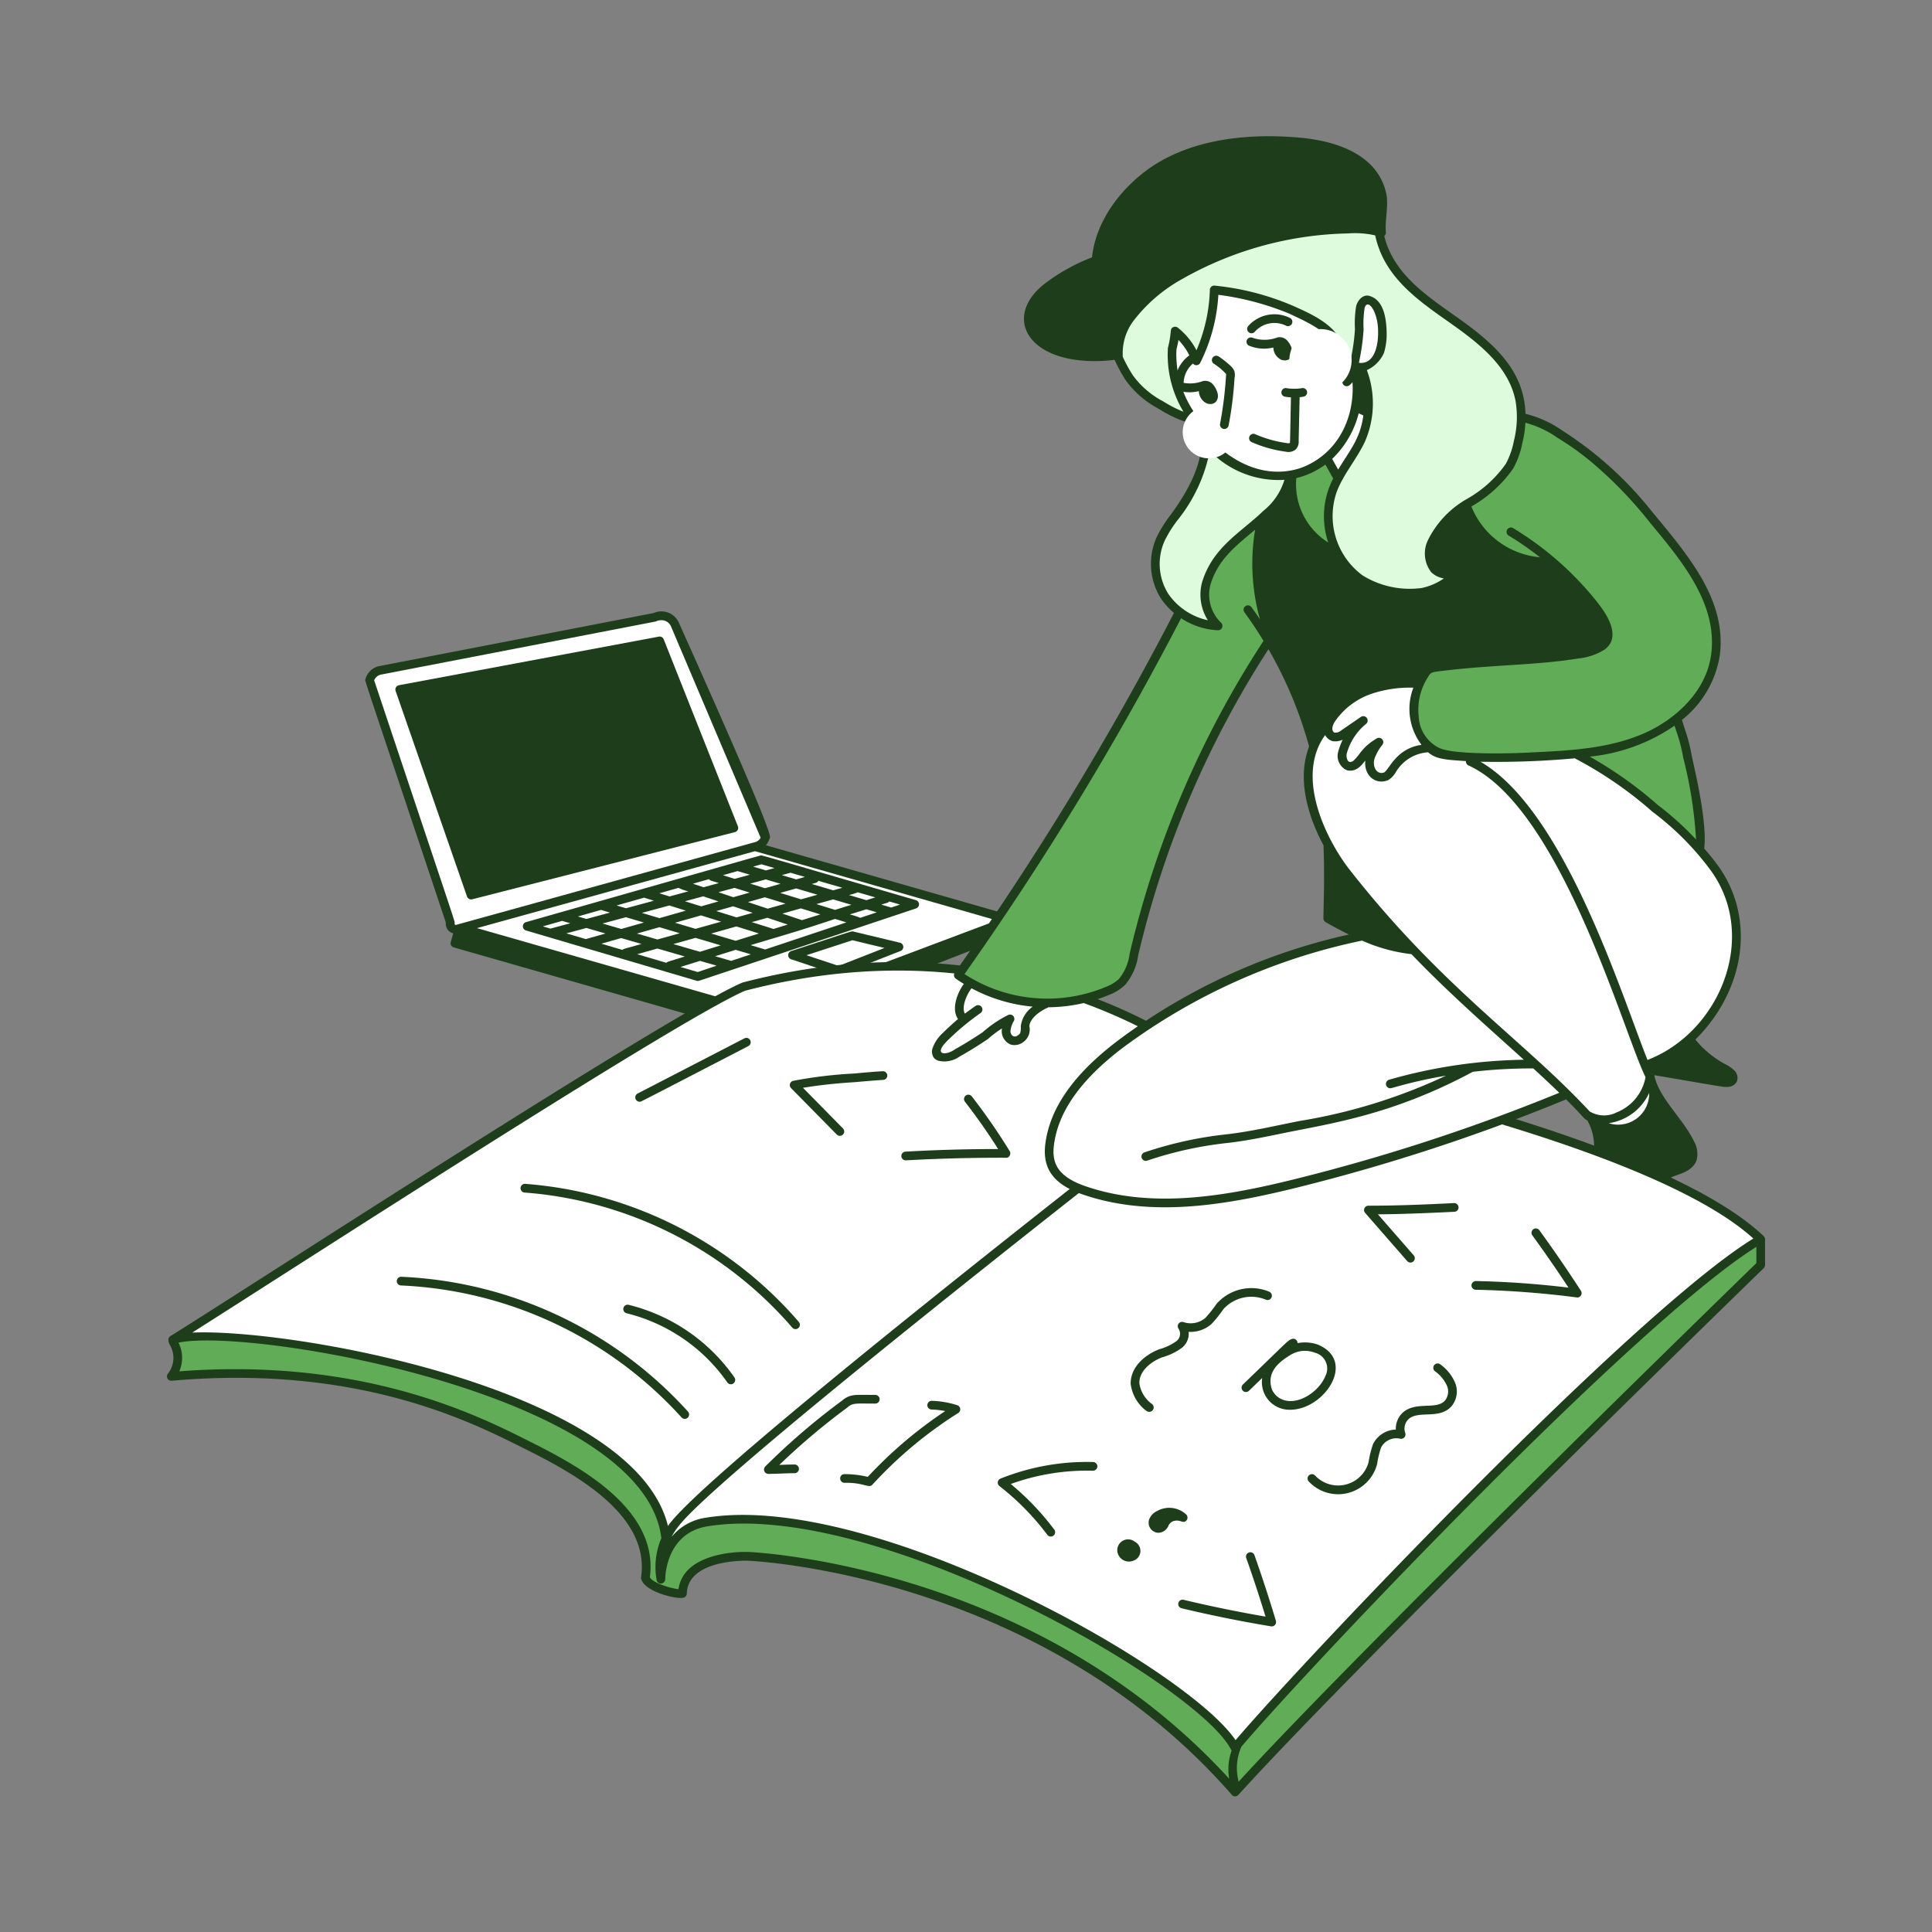 <svg style="background-color: #ffffff" width="400" height="400" id="Code-Learning--Streamline-Lagos.svg" viewBox="-20 -20 400 400" xmlns="http://www.w3.org/2000/svg"><rect x="-20" y="-20" width="400" height="400" fill="#808080" stroke="none"/><desc>Code Learning Streamline Illustration: https://streamlinehq.com</desc><g><g><path stroke-width="1" fill="#ffffff" d="m136.312 155.291 -60.926 16.864 -0.281 0.407 62.354 18.149 51.944 -20.223 -53.091 -15.197z"></path><path stroke-width="1" fill="#ffffff" d="m136.597 155.214 -61.943 17.143a1.15 1.15 0 0 1 -1.417 -1.417L56.52 120.865a2.88 2.88 0 0 1 2.052 -2.054l57.042 -11.025a3.08 3.08 0 0 1 4.1 1.467l18.731 44.154a2.653 2.653 0 0 1 -1.849 1.807Z"></path><path stroke-width="1" fill="#1e3e1b" d="m132.773 151.083 -15.358 -38.722a0.9 0.9 0 0 0 -1.003 -0.553l-53.82 10.06a0.9 0.9 0 0 0 -0.684 1.181l14.783 42.561a0.9 0.9 0 0 0 1.08 0.576L132.16 152.28a0.9 0.9 0 0 0 0.614 -1.197Z"></path><path stroke-width="1" fill="#1e3e1b" d="M189.221 169.501 138.564 155.002a3.539 3.539 0 0 0 0.743 -1.339c0.142 -0.481 2.232 2.066 -18.779 -44.793a3.946 3.946 0 0 0 -5.189 -1.949l-56.988 11.018a3.78 3.78 0 0 0 -2.7 2.7c-0.104 0.401 -1.165 -3.028 16.655 50.366a2.05 2.05 0 0 0 1.534 2.234l-0.517 1.8a0.9 0.9 0 0 0 0.619 1.112l60.905 17.429c2.272 0.486 0.914 0.83 3.802 -0.299l50.58 -19.697a0.9 0.9 0 0 0 0.54 -0.596l0.677 -2.425a0.9 0.9 0 0 0 -1.224 -1.062ZM57.472 120.861a1.948 1.948 0 0 1 1.276 -1.166l57.037 -11.025a2.5 2.5 0 0 1 1.879 -0.151 2.16 2.16 0 0 1 1.228 1.098l18.583 43.81a1.755 1.755 0 0 1 -1.116 0.918L74.412 171.491c-0.133 0.034 -0.27 -0.041 -0.308 -0.308 0.117 -0.412 1.111 2.839 -16.632 -50.323Zm79.988 68.096 -58.705 -16.799 57.553 -15.93 50.085 14.335Z"></path><path stroke-width="1" fill="#1e3e1b" d="M153.659 181.84c-0.22 0 0.54 0.234 -9.851 -3.227a0.9 0.9 0 0 1 0 -1.712c13.005 -4.235 12.469 -4.14 12.848 -4.043l9.67 2.32a0.9 0.9 0 0 1 0.119 1.714c-13.354 5.233 -12.544 4.948 -12.785 4.948Zm-6.689 -4.073 6.66 2.216 9.493 -3.721 -6.638 -1.595Z"></path><path stroke-width="1" fill="#1e3e1b" d="M169.616 166.361c-33.98 -9.878 -31.849 -9.326 -32.22 -9.221 -5.427 1.523 12.929 -3.694 -48.494 13.777a0.9 0.9 0 0 0 0 1.728c0.83 0.247 35.134 10.357 35.314 10.409a0.9 0.9 0 0 0 0.54 -0.009c1.838 -0.59 44.721 -14.906 44.903 -14.967a0.9 0.9 0 0 0 -0.043 -1.717Zm-11.495 3.663a16.74 16.74 0 0 0 -2.185 -0.702l3.445 -1.069 2.146 0.635ZM138.42 176.58l-3.015 -0.9c7.846 -2.367 9.493 -2.768 17.491 -5.427l2.34 0.72Zm-7.043 2.358 -3.326 -0.965 4.261 -1.321 3.134 0.931Zm-13.403 0.403 -6.053 -1.786 4.19 -1.17 5.679 1.645c-3.658 1.136 -3.593 1.069 -3.816 1.31Zm-13.462 -3.96 4.1 -1.161 4.217 1.222c-3.872 1.08 -3.749 1.008 -3.974 1.22Zm-7.25 -2.137 4.14 -1.118 3.96 1.147 -4.073 1.154Zm7.177 -4.86c0.081 0.031 1.777 0.54 1.858 0.556l-4.883 1.319 -1.768 -0.513Zm8.937 -2.538c0.106 0.052 0.094 0.041 2.005 0.639l-5.773 1.559 -1.942 -0.576Zm7.099 -2.029a9.72 9.72 0 0 0 2.038 0.729L118.62 165.6l-2.101 -0.657Zm12.22 -3.47 2.558 0.756 -3.15 0.851 -2.428 -0.749Zm10.967 0.344 2.986 0.868 -1.8 0.511 -2.986 -0.886c0.09 -0.025 1.715 -0.461 1.8 -0.493Zm2.381 9.815 -4.057 -1.355 3.834 -1.08 4.032 1.246Zm-26.28 0.54 5.377 -1.523 4.165 1.301 -5.301 1.481Zm0.983 2.171 -4.63 1.294 -4.239 -1.229 4.648 -1.318Zm8.006 -6.588 -3.587 1.017 -3.352 -1.048 3.78 -1.022Zm-0.013 -1.903 3.33 -0.9 3.141 0.972 -3.386 0.959Zm3.044 2.914 4.061 1.355 -3.355 0.938 -4.187 -1.307Zm-9.783 0.9 -5.461 1.548 -3.645 -1.08 5.684 -1.537Zm10.46 3.269 4.667 1.458 -4.828 1.512 -5.051 -1.499Zm7.684 0.522c-0.085 -0.036 -4.412 -1.384 -4.5 -1.413l3.24 -0.9 4.207 1.404Zm-1.208 -4.201 -4.081 -1.363 3.512 -0.995 4.277 1.321Zm2.61 -3.26 3.287 -0.931 4.415 1.307 -3.406 0.952Zm6.525 -1.849c0.875 -0.248 1.136 -0.261 1.359 -0.657l4.966 1.44 -1.888 0.527Zm-6.466 -0.038 -3.217 0.911 -3.06 -0.949 3.222 -0.871Zm-12.757 -0.155 -3.199 0.866 -2.187 -0.731 3.325 -0.943c0.221 0.292 0.311 0.272 2.063 0.812Zm-19.26 7.072 3.717 1.103 -4.68 1.33 -3.875 -1.125Zm9.814 5.56 4.59 -1.283 5.22 1.548 -4.295 1.332Zm33.489 -7.081 -3.872 -1.197 3.474 -0.97 3.78 1.118Zm2.864 -3.08a8.426 8.426 0 0 0 1.827 -0.563l3.643 1.058 -1.858 0.576ZM137.641 158.94l2.7 0.787 -1.78 0.481 -2.635 -0.781Zm-41.26 11.723 1.687 0.49 -4.108 1.107 -1.573 -0.463Zm28.066 10.586 -3.564 -1.051 4.046 -1.26 3.443 0.999Zm40.063 -13.354 -2.034 -0.603c1.08 -0.371 1.364 -0.328 1.64 -0.655l2.227 0.646Z"></path></g><path stroke-width="1" fill="#61ac57" d="M297.479 276.829c-14.643 14.434 -48.42 50.207 -61.715 64.643 -7.427 -6.381 -20.711 -19.456 -52.09 -33.577s-41.926 -12.6 -50.76 -13.171 -13.624 2.812 -15.187 6.12c-0.169 -4.837 -3.24 -22.577 -38.183 -33.246 -35.793 -10.933 -54.594 -11.119 -63.567 -10.233a7.717 7.717 0 0 1 -0.515 7.596c36.956 -3.24 60.136 7.454 73.03 13.9 10.04 5.031 27.18 13.9 25.132 27.801 0.574 2.052 6.48 3.53 7.677 3.24 0.288 -8.213 13.594 -7.679 13.594 -7.679s60.032 2.052 100.829 48.78c25.726 -28.395 108.815 -109.103 108.815 -109.103v-5.317l-0.106 0c-13.453 8.825 -35.314 28.775 -46.953 40.246Z"></path><path stroke-width="1" fill="#ffffff" d="M238.063 198.74s-1.778 1.377 -4.901 3.803c-3.226 -2.781 -40.64 -33.557 -99.11 -18.299C118.879 190.753 30.24 248.4 15.75 257.377c10.933 -3.928 98.788 9.158 102.094 41.22a14.364 14.364 0 0 0 -1.019 8.336s0 -10.26 9.464 -11.826c34.781 -5.708 102.287 32.85 109.391 46.708 12.031 -14.371 84.177 -90.952 108.815 -105.242 -22.46 -21.879 -106.434 -37.832 -106.434 -37.832Z"></path><path stroke-width="1" fill="#1e3e1b" d="M345.154 235.922c-19.537 -18.526 -80.64 -33.075 -106.92 -38.066a0.9 0.9 0 0 0 -0.72 0.18c-0.461 0.36 -1.994 1.543 -4.383 3.398 -4.995 -4.14 -42.367 -32.913 -99.432 -18 -15.322 6.572 -103.729 64.1 -118.42 73.193 -0.653 0.405 -0.45 1.211 -0.029 1.98a5.245 5.245 0 0 1 -0.491 5.801 0.9 0.9 0 0 0 0.785 1.458c38.225 -3.355 61.407 8.237 72.54 13.808 9.311 4.664 26.64 13.345 24.644 26.861a0.9 0.9 0 0 0 0.023 0.374c0.752 2.689 7.281 4.239 8.757 3.877a0.9 0.9 0 0 0 0.688 -0.844 5.252 5.252 0 0 1 1.741 -3.841c3.469 -3.22 10.841 -2.972 10.922 -2.97 0.596 0.022 60.106 2.57 100.181 48.476a0.9 0.9 0 0 0 1.345 0.013c25.412 -28.049 107.946 -108.256 108.776 -109.062a0.9 0.9 0 0 0 0.274 -0.646v-5.317a0.9 0.9 0 0 0 -0.279 -0.673Zm-106.862 -36.22c6.206 1.211 82.334 16.43 104.72 36.72 -24.719 15.235 -92.264 86.375 -107.204 103.86 -10.093 -14.978 -75.42 -51.673 -109.663 -46.055a11.196 11.196 0 0 0 -7.099 3.96 13.792 13.792 0 0 1 1.471 -2.239c9.311 -12.132 111.224 -91.172 117.776 -96.246Zm-104.013 -14.58c55.147 -14.4 91.577 12.706 97.394 17.442 -11.126 8.64 -105.822 82.107 -113.378 93.377 -1.53 -6.277 -6.269 -12.161 -14.143 -17.536 -22.552 -15.394 -64.663 -22.552 -82.015 -22.552 -0.837 0 -1.62 0.016 -2.34 0.049 21.479 -13.592 100.48 -64.766 114.484 -70.787Zm0.652 116.203c-3.796 -0.14 -9.295 0.742 -12.211 3.447a7 7 0 0 0 -2.245 4.253c-1.631 -0.171 -5.339 -1.303 -5.929 -2.466 1.966 -14.668 -15.982 -23.661 -25.65 -28.505 -10.251 -5.125 -34.047 -17.023 -71.77 -14.134a7.047 7.047 0 0 0 -0.167 -5.94c14.994 -3.184 96.46 10.606 99.967 40.489a15.268 15.268 0 0 0 -0.986 8.64 0.9 0.9 0 0 0 1.787 -0.155c0 -0.389 0.128 -9.524 8.71 -10.939 34.763 -5.699 101.459 32.602 108.445 46.231a0.815 0.815 0 0 0 0.122 0.18 11.534 11.534 0 0 0 -0.52 5.846c-40.536 -44.435 -98.964 -46.937 -99.553 -46.955Zm208.708 -59.809c-5.184 5.04 -81.043 78.851 -107.186 107.348a10.879 10.879 0 0 1 0.572 -7.24c14.513 -17.041 81.734 -87.914 106.614 -103.477Z"></path><path stroke-width="1" fill="#ffffff" d="M322.96 211.223a6.197 6.197 0 0 1 -2.88 3.449 12.998 12.998 0 0 1 -4.311 1.499 2.914 2.914 0 0 1 -3.038 -0.74 9.18 9.18 0 0 1 -2.16 -2.587c-1.192 -2.077 -2.506 -4.878 -1.499 -7.247a6.442 6.442 0 0 1 3.942 -3.634 6.961 6.961 0 0 1 4.374 0.349 8.888 8.888 0 0 1 4.455 2.628 8.217 8.217 0 0 1 1.118 6.282Z"></path><path stroke-width="1" fill="#ffffff" d="M335.16 159.916a62.874 62.874 0 0 0 -12.319 -12.442c-4.392 -3.514 -9.401 -8.357 -14.371 -10.26 -7.663 -2.945 -17.581 1.787 -31.167 -1.233 -5.314 -1.496 -9.54 -4.716 -18.806 -5.42a7.159 7.159 0 0 0 -4.106 0.574 6.959 6.959 0 0 0 -2.977 5.441c-1.561 13.201 6.448 27 15.953 35.6 -12.519 3.361 -32.672 6.763 -55.476 24.023 -6.964 5.27 -13.567 12.155 -14.659 20.819 -0.679 5.375 2.446 7.92 7.596 9.608 14.069 4.606 29.351 1.854 43.65 -1.663a425.837 425.837 0 0 0 55.408 -17.964c0.981 -0.385 6.161 4.581 8.213 4.536a9.036 9.036 0 0 0 2.052 -0.328 10.994 10.994 0 0 0 5.873 -3.695 9.238 9.238 0 0 0 0.697 -7.186c0.493 1.375 6.818 -3.431 9.139 -5.36l1.004 -0.596c9.473 -9.815 11.677 -24.048 4.297 -34.456Z"></path><path stroke-width="1" fill="#61ac57" d="M303.66 131.87a4.595 4.595 0 0 0 1.827 3.388 58.435 58.435 0 0 0 6.878 4.106 81.875 81.875 0 0 1 7.56 5.666 45.995 45.995 0 0 1 3.674 3.182c1.883 1.755 3.55 2.824 8.665 8.069 1.642 -6.406 -2.27 -16.693 -3.326 -22.05 -0.956 -4.847 -1.8 -6.961 -6.939 -7.72a41.249 41.249 0 0 0 -16.425 1.8l-1.561 0.452a14.969 14.969 0 0 0 -0.353 3.107Z"></path><path stroke-width="1" fill="#1e3e1b" d="M154.85 287.001a0.9 0.9 0 0 1 -0.9 -0.9 0.875 0.875 0 0 1 0.92 -0.9 20.48 20.48 0 0 1 4.795 0.571 88.717 88.717 0 0 1 16.034 -13.624 16.961 16.961 0 0 0 -2.828 -0.319 0.9 0.9 0 0 1 0.052 -1.8 18.958 18.958 0 0 1 5.26 0.9 0.9 0.9 0 0 1 0.203 1.62 86.922 86.922 0 0 0 -17.761 14.834c-0.774 0.844 -1.724 -0.473 -5.776 -0.382Z"></path><path stroke-width="1" fill="#1e3e1b" d="M139.081 285.152a0.9 0.9 0 0 1 -0.635 -1.537A140.958 140.958 0 0 1 154.316 270a5.157 5.157 0 0 1 1.537 -0.932c1.204 -0.351 1.334 -0.27 5.36 -0.27a0.9 0.9 0 1 1 0 1.8c-4.07 0 -4.655 -0.191 -5.76 0.801a140.458 140.458 0 0 0 -14.103 11.898c1.035 -0.04 2.034 -0.085 3.159 -0.085a0.9 0.9 0 0 1 0 1.8c-1.814 -0.002 -3.737 0.14 -5.429 0.14Z"></path><path stroke-width="1" fill="#1e3e1b" d="M167.537 220.234a0.9 0.9 0 0 1 -0.05 -1.8c6.3 -0.36 12.744 -0.54 19.166 -0.54 -2.133 -3.379 -4.446 -6.673 -6.89 -9.815a0.9 0.9 0 0 1 1.42 -1.105 124.501 124.501 0 0 1 7.859 11.354c0.401 0.653 -0.202 1.49 -0.77 1.37 -11.57 -0.04 -20.176 0.526 -20.734 0.536Z"></path><path stroke-width="1" fill="#1e3e1b" d="M153.884 215.161a0.9 0.9 0 0 1 -0.641 -0.268l-9.464 -9.608a0.9 0.9 0 0 1 0.457 -1.512 92.16 92.16 0 0 1 12.6 -1.514c1.967 -0.18 3.937 -0.36 5.913 -0.475a0.914 0.914 0 0 1 0.954 0.844 0.9 0.9 0 0 1 -0.844 0.952c-1.958 0.121 -3.911 0.295 -5.861 0.472a104.161 104.161 0 0 0 -10.751 1.165l8.28 8.413a0.9 0.9 0 0 1 -0.643 1.532Z"></path><path stroke-width="1" fill="#1e3e1b" d="M112.432 208.1a0.9 0.9 0 0 1 -0.414 -1.701l22.093 -11.416a0.9 0.9 0 0 1 0.826 1.6c-23.596 12.2 -22.172 11.516 -22.505 11.516Z"></path><path stroke-width="1" fill="#1e3e1b" d="M144.707 255.177a0.9 0.9 0 0 1 -0.684 -0.313 81.409 81.409 0 0 0 -55.413 -27.961 0.9 0.9 0 1 1 0.133 -1.8 83.225 83.225 0 0 1 56.646 28.584 0.9 0.9 0 0 1 -0.682 1.49Z"></path><path stroke-width="1" fill="#1e3e1b" d="M131.836 266.431a0.9 0.9 0 0 1 -1.26 -0.223 35.892 35.892 0 0 0 -20.81 -14.301 0.9 0.9 0 1 1 0.432 -1.746 37.676 37.676 0 0 1 21.854 15.017 0.9 0.9 0 0 1 -0.216 1.253Z"></path><path stroke-width="1" fill="#1e3e1b" d="M122.375 273.526a0.9 0.9 0 0 1 -1.271 -0.067 83.29 83.29 0 0 0 -58.088 -27.317 0.9 0.9 0 0 1 -0.862 -0.938 0.889 0.889 0 0 1 0.938 -0.86 85.095 85.095 0 0 1 59.35 27.911 0.9 0.9 0 0 1 -0.067 1.271Z"></path><path stroke-width="1" fill="#61ac57" d="M309.163 104.337c1.451 1.791 4.538 5.564 3.449 8.213a3.154 3.154 0 0 1 -1.17 1.292 11.439 11.439 0 0 1 -4.928 1.602c-10.669 1.71 -28.319 1.901 -30.713 3.1a3.155 3.155 0 0 0 -1.028 1.17 13.244 13.244 0 0 0 -2.052 8.707 11.504 11.504 0 0 0 2.669 5.83c1.507 1.823 2.849 1.957 5.22 2.196a107.838 107.838 0 0 0 16.897 0.207c7.798 -0.434 15.809 -0.842 22.995 -3.942s13.514 -9.301 14.557 -17.042c1.568 -11.641 -7.38 -21.296 -14.146 -29.585a73.039 73.039 0 0 0 -18.027 -16.178c-3.51 -2.09 -8.251 -4.871 -12.317 -2.999 -7.92 3.647 -12.6 10.607 -8.809 18.869a22.171 22.171 0 0 0 3.78 7.186c4.475 5.567 12.841 6.631 15.275 2.423 -0.376 0.596 7.67 8.114 8.35 8.951Z"></path><path stroke-width="1" fill="#61ac57" d="M214.74 177.633c5.627 -23.589 14.886 -49.891 31.558 -67.752a2.813 2.813 0 0 0 0.738 -3.409 106.605 106.605 0 0 1 -3.496 -23.611 18.635 18.635 0 0 0 -12.791 8.89 53.437 53.437 0 0 0 -5.112 12.031 74.252 74.252 0 0 1 -4.824 9.445q-6.367 11.968 -13.264 23.693c-2.259 3.839 -28.229 45.58 -29.113 44.984a32.875 32.875 0 0 0 31.003 3.202 9.432 9.432 0 0 0 2.853 -1.766 11.239 11.239 0 0 0 2.448 -5.708Z"></path><path stroke-width="1" fill="#61ac57" d="M254.385 75.449a16.405 16.405 0 0 0 2.936 3.307 30.798 30.798 0 0 0 2.977 20.983c-2.52 -2.423 -6.57 -2.711 -9.115 -5.134a13.127 13.127 0 0 1 -2.963 -5.234c-0.945 -2.567 -2.7 -7.436 -1.08 -10.06 1.204 -1.973 5.357 -2.608 7.245 -3.861Z"></path><path stroke-width="1" fill="#1e3e1b" d="M247.28 80.069a14.551 14.551 0 0 0 7.56 13.32c0.819 0.475 1.663 0.574 2.34 1.292a12.334 12.334 0 0 1 1.541 2.52c0.72 1.303 6.376 4.608 7.56 5.512 -3.96 -0.54 -12.879 -3.335 -15.896 -5.922a20.88 20.88 0 0 1 -4.538 -6.406l-2.484 -4.64a56.747 56.747 0 0 0 3.798 -5.58Z"></path><path stroke-width="1" fill="#dffbdd" d="M229.747 71.158c-0.122 5.81 -3.161 11.149 -6.548 15.851a26.1 26.1 0 0 0 -2.772 4.333 12.578 12.578 0 0 0 0.698 12.092A14.22 14.22 0 0 0 232.2 109.593a9 9 0 0 1 -2.444 -8.829 18.212 18.212 0 0 1 5.175 -8.006c5.18 -4.77 12.046 -9.04 12.01 -14.58Z"></path><path stroke-width="1" fill="#ffffff" d="M263.07 65.759a0.47 0.47 0 0 0 -0.493 -0.576 3.152 3.152 0 0 1 -1.561 -0.594c-1.006 -1.006 2.054 -7.639 -0.391 -8.028A8.338 8.338 0 0 0 269.413 50.4a11.417 11.417 0 0 0 -3.469 -10.739 18.22 18.22 0 0 0 -10.678 -4.599 51.323 51.323 0 0 0 -11.785 0.349 64.364 64.364 0 0 0 -12.935 2.464 14.463 14.463 0 0 0 -6.467 3.922c-5.256 6.26 -2.041 16.74 1.336 23.159 3.564 6.768 9.54 12.474 17.41 13.531a14.44 14.44 0 0 0 11.765 -3.614l1.91 4.455a25.587 25.587 0 0 0 6.57 -13.568Z"></path><path stroke-width="1" fill="#1e3e1b" d="M247.484 52.281a4.594 4.594 0 0 0 -0.889 -1.667 2.102 2.102 0 0 0 -2.135 -0.745 7.508 7.508 0 0 1 -5.141 0.058 0.9 0.9 0 0 0 -0.778 1.62 8.183 8.183 0 0 0 5.092 0.403 2.88 2.88 0 0 0 1.739 2.574c1.679 0.464 2.518 -0.884 2.111 -2.243Z"></path><path stroke-width="1" fill="#1e3e1b" d="M232.061 61.315a4.649 4.649 0 0 0 -0.889 -1.667 2.101 2.101 0 0 0 -2.135 -0.745 7.526 7.526 0 0 1 -5.143 0.058 0.9 0.9 0 1 0 -0.778 1.62 8.203 8.203 0 0 0 5.094 0.403 2.88 2.88 0 0 0 1.737 2.574c1.679 0.464 2.518 -0.889 2.113 -2.243Z"></path><path stroke-width="1" fill="#dffbdd" d="M261.632 99.9a16.121 16.121 0 0 1 -5.686 -18.477c1.366 -3.715 4.156 -6.712 5.789 -10.26a18.551 18.551 0 0 0 0 -15.235c0.473 0.884 3.717 -2.545 3.942 -3.121a12.506 12.506 0 0 0 0.515 -3.879c-0.04 -2.239 -0.284 -6.052 -2.916 -6.797 -0.738 -0.209 -1.375 0.616 -1.602 1.355a21.454 21.454 0 0 0 -0.247 4.743 43.052 43.052 0 0 1 -1.539 9 2.983 2.983 0 0 1 -1.067 1.847 13.255 13.255 0 0 0 -2.977 -9.567c-2.057 -2.502 -5.627 -3.96 -8.5 -5.359a58.721 58.721 0 0 0 -15.953 -4.106 34.902 34.902 0 0 1 -3.69 14.675 13.694 13.694 0 0 0 -4.394 -6.16 19.485 19.485 0 0 1 -0.596 3.553 22.048 22.048 0 0 0 4.558 14.823 24.12 24.12 0 0 1 -6.939 -3.08 18.959 18.959 0 0 1 -6.509 -5.625 30.64 30.64 0 0 1 -3.49 -7.412 24.97 24.97 0 0 1 -0.266 -8.213 30.712 30.712 0 0 1 41.96 -26.8c5.153 1.89 12.357 6.543 13.489 12.319 1.849 9.432 10.028 14.22 17.226 19.422C291.6 53.953 297 60.723 294.318 71.46a17.541 17.541 0 0 1 -1.8 5.071 25.403 25.403 0 0 1 -8.356 7.56 18.781 18.781 0 0 0 -7.74 8.213 5.4 5.4 0 0 0 0.635 5.647 4.32 4.32 0 0 0 4.784 0.452 13.711 13.711 0 0 1 -7.349 4.228 19.44 19.44 0 0 1 -12.861 -2.731Z"></path><path stroke-width="1" fill="#1e3e1b" d="M239.108 49.001a0.9 0.9 0 0 1 -0.673 -1.496 7.238 7.238 0 0 1 8.631 -1.688 0.9 0.9 0 0 1 -0.801 1.62 5.429 5.429 0 0 0 -6.48 1.26 0.9 0.9 0 0 1 -0.677 0.304Z"></path><path stroke-width="1" fill="#1e3e1b" d="M224.183 60.93a0.9 0.9 0 0 1 -0.9 -0.817 7.267 7.267 0 0 1 3.726 -7.031 0.9 0.9 0 1 1 0.869 1.577 5.465 5.465 0 0 0 -2.803 5.288 0.9 0.9 0 0 1 -0.893 0.983Z"></path><path stroke-width="1" fill="#1e3e1b" d="M250.612 61.094a0.9 0.9 0 0 0 -1.035 -0.74 9.9 9.9 0 0 1 -3.258 0 0.9 0.9 0 0 0 -0.295 1.775 11.768 11.768 0 0 0 1.251 0.14c-0.2 9.68 -0.157 9.275 -0.243 9.455a0.83 0.83 0 0 1 -0.54 0.02 24.565 24.565 0 0 1 -6.597 -1.841 0.9 0.9 0 1 0 -0.72 1.649 25.945 25.945 0 0 0 6.979 1.958 2.453 2.453 0 0 0 2.038 -0.389 2.223 2.223 0 0 0 0.682 -1.841l0.198 -9.047c0.265 -0.025 0.531 -0.059 0.796 -0.104a0.9 0.9 0 0 0 0.745 -1.035Z"></path><path stroke-width="1" fill="#ffffff" d="M273.868 135.257c0.781 0 1.829 0.288 2.444 -0.164a10.84 10.84 0 0 1 -3.656 -5.954c-0.45 -2.048 -0.347 -6.16 1.602 -7.432 -1.417 0.247 -3.098 -0.232 -4.599 -0.124a17.809 17.809 0 0 0 -13.9 7.105c-0.997 1.368 -1.282 3.24 0.288 3.881a2.833 2.833 0 0 0 2.299 -0.72l3.881 -2.648a13.023 13.023 0 0 0 -4.291 6.66c-0.164 1.046 0.124 2.381 1.13 2.731a1.931 1.931 0 0 0 1.786 -0.452c1.508 -1.388 1.73 -2.738 4.64 -4.477a10.773 10.773 0 0 0 -1.685 2.894 3.744 3.744 0 0 0 0.227 3.24 2.34 2.34 0 0 0 2.916 0.943 3.78 3.78 0 0 0 1.292 -1.375 9.076 9.076 0 0 1 5.625 -4.108Z"></path><path stroke-width="1" fill="#1e3e1b" d="M243.151 316.717c-6.196 -1.026 -12.434 -2.286 -18.54 -3.749a0.9 0.9 0 0 1 0.419 -1.75c5.596 1.339 11.304 2.509 16.987 3.483 -1.244 -4.066 -2.587 -8.145 -4.001 -12.143a0.9 0.9 0 0 1 1.697 -0.599c1.584 4.478 3.082 9.059 4.448 13.612a0.9 0.9 0 0 1 -1.01 1.147Z"></path><path stroke-width="1" fill="#1e3e1b" d="M211.347 301.306a2.239 2.239 0 0 1 3.613 -2.102 2.133 2.133 0 0 1 -0.297 3.915 2.426 2.426 0 0 1 -3.316 -1.813Z"></path><path stroke-width="1" fill="#1e3e1b" d="M219.852 297.347a2.092 2.092 0 0 1 -1.652 -3.307 3.033 3.033 0 0 1 1.337 -1.183 5.119 5.119 0 0 1 6.039 0.693 0.9 0.9 0 0 1 0.049 1.26c-0.733 0.794 -1.283 -0.412 -2.848 0.18a1.773 1.773 0 0 0 -0.848 0.864 2.326 2.326 0 0 1 -2.077 1.492Z"></path><path stroke-width="1" fill="#1e3e1b" d="M197.555 298.129a0.9 0.9 0 0 1 -0.72 -0.36 53.129 53.129 0 0 0 -9.913 -10.094 0.9 0.9 0 0 1 0.22 -1.546 48.179 48.179 0 0 1 19.183 -3.433 0.9 0.9 0 0 1 0.877 0.923 0.927 0.927 0 0 1 -0.922 0.877 46.422 46.422 0 0 0 -17.014 2.75 54.995 54.995 0 0 1 9.011 9.443 0.9 0.9 0 0 1 -0.722 1.44Z"></path><path stroke-width="1" fill="#1e3e1b" d="M250.979 286.74a0.9 0.9 0 1 1 1.309 -1.235 6.538 6.538 0 0 0 11.063 -2.779 20.781 20.781 0 0 1 0.922 -3.735 5.438 5.438 0 0 1 4.718 -3.015 4.513 4.513 0 0 1 1.814 -3.816c2.731 -1.951 6.682 -0.274 8.363 -2.192a2.995 2.995 0 0 0 0.373 -3.137 7.308 7.308 0 0 0 -2.414 -2.905 0.9 0.9 0 0 1 1.04 -1.471 9.121 9.121 0 0 1 3.008 3.623 4.792 4.792 0 0 1 -0.632 5.049c-2.398 2.74 -6.521 0.947 -8.676 2.486a2.72 2.72 0 0 0 -0.925 3.078 0.9 0.9 0 0 1 -1.051 1.174 3.578 3.578 0 0 0 -3.96 1.836 20.34 20.34 0 0 0 -0.812 3.395 8.329 8.329 0 0 1 -14.139 3.645Z"></path><path stroke-width="1" fill="#1e3e1b" d="M217.901 272.3a0.9 0.9 0 0 1 -0.54 -0.18 8.242 8.242 0 0 1 -3.272 -5.674c0 -3.6 3.193 -6.064 5.94 -7.103a11.11 11.11 0 0 0 3.589 -1.714 1.915 1.915 0 0 0 0.376 -2.547 0.9 0.9 0 0 1 1.039 -1.354 4.657 4.657 0 0 0 4.558 -0.9 27 27 0 0 0 2.293 -2.891 9.596 9.596 0 0 1 10.861 -2.52 0.9 0.9 0 1 1 -0.693 1.66 7.774 7.774 0 0 0 -8.757 1.969 26.744 26.744 0 0 1 -2.452 3.06 6.572 6.572 0 0 1 -4.748 1.638 3.73 3.73 0 0 1 -1.391 3.305 12.758 12.758 0 0 1 -4.117 1.98c-2.124 0.808 -4.698 2.7 -4.698 5.292a6.415 6.415 0 0 0 2.551 4.32 0.9 0.9 0 0 1 -0.538 1.658Z"></path><path stroke-width="1" fill="#1e3e1b" d="M252.878 258.397a8.1 8.1 0 0 0 -4.226 -0.317 0.9 0.9 0 0 0 -1.251 -0.833c-0.855 0.36 -0.511 0.18 -10.066 9.4a0.9 0.9 0 1 0 1.249 1.296l2.743 -2.65a5.704 5.704 0 0 0 5.81 6.579c6.993 0 13.838 -10.051 5.74 -13.475Zm1.517 6.516c-1.316 3.24 -5.663 6.12 -8.861 4.86a3.969 3.969 0 0 1 -2.185 -2.081c-1.08 -3.193 0.817 -5.33 3.665 -7.058a5.679 5.679 0 0 1 5.22 -0.569 3.38 3.38 0 0 1 2.162 4.847Z"></path><path stroke-width="1" fill="#1e3e1b" d="M306.554 248.629a196.267 196.267 0 0 0 -21.022 -1.602 0.9 0.9 0 0 1 -0.88 -0.918 0.94 0.94 0 0 1 0.918 -0.882 190.863 190.863 0 0 1 19.168 1.363c-2.403 -3.656 -4.919 -7.294 -7.493 -10.836a0.9 0.9 0 0 1 1.456 -1.058c2.975 4.095 5.872 8.316 8.609 12.544a0.9 0.9 0 0 1 -0.756 1.39Z"></path><path stroke-width="1" fill="#1e3e1b" d="M272.021 241.4a0.9 0.9 0 0 1 -0.679 -0.308l-8.705 -9.972a0.9 0.9 0 0 1 0.679 -1.492c5.611 0 11.14 -0.212 17.716 -0.54a0.9 0.9 0 0 1 0.086 1.8c-5.832 0.283 -10.847 0.484 -15.831 0.526l7.412 8.496a0.9 0.9 0 0 1 -0.679 1.49Z"></path><path stroke-width="1" fill="#1e3e1b" d="M336.983 200.218a20.633 20.633 0 0 1 -5.972 -4.984c10.336 -10.274 12.508 -25.114 4.721 -35.959 -0.9 -1.26 -1.888 -2.434 -2.894 -3.6 0.592 -5.076 -1.462 -14.2 -2.569 -19.12a36.036 36.036 0 0 0 -1.409 -5.53c-0.209 -0.616 -0.425 -1.249 -0.623 -1.98a21.24 21.24 0 0 0 7.81 -13.252c1.58 -11.792 -6.919 -21.217 -14.339 -30.272a75.272 75.272 0 0 0 -18.207 -16.348 22.567 22.567 0 0 0 -7.663 -3.496c-0.29 -9.515 -7.2 -15.091 -14.981 -20.565C274.5 40.635 267.919 36 266.4 27.947c-1.179 -5.812 -8.116 -10.8 -14.062 -12.985 -12.938 -4.748 -27.61 -1.57 -36.396 9.851A31.307 31.307 0 0 0 209.16 42.48a25.801 25.801 0 0 0 0.301 8.602 31.547 31.547 0 0 0 3.622 7.67 19.787 19.787 0 0 0 6.752 5.855 27.54 27.54 0 0 0 5.958 2.86 31.223 31.223 0 0 0 3.033 4.14c-0.288 5.738 -3.535 10.944 -6.347 14.845a27.088 27.088 0 0 0 -2.88 4.5 13.462 13.462 0 0 0 0.772 12.98 15.039 15.039 0 0 0 2.689 2.968 630.18 630.18 0 0 1 -45.385 74.473 0.9 0.9 0 0 0 0.223 1.26q0.815 0.562 1.656 1.071c-1.44 1.94 -2.612 5.306 -1.204 7.276 -1.139 0.947 -2.203 1.967 -3.258 2.977a7.846 7.846 0 0 0 -2.036 3.118 2.273 2.273 0 0 0 0.263 1.895 2.029 2.029 0 0 0 1.019 0.659 5.449 5.449 0 0 0 4.363 -0.9c1.748 -0.967 3.568 -2.088 5.828 -3.6a23.206 23.206 0 0 1 2.921 -2.209 2.992 2.992 0 0 0 1.832 3.35 2.921 2.921 0 0 0 2.579 -0.524 3.206 3.206 0 0 0 1.26 -3.301c0.106 -1.528 2.021 -3.038 3.753 -3.796a0.9 0.9 0 0 0 0.18 -0.106 33.374 33.374 0 0 0 12.677 -2.608 9.952 9.952 0 0 0 3.222 -2.032A12.033 12.033 0 0 0 215.64 177.84a201.078 201.078 0 0 1 26.98 -63.423 85.333 85.333 0 0 1 8.419 20.144c-2.461 6.35 -0.509 13.963 2.974 20.446 0.268 6.827 -0.011 13.253 -0.011 15.133a0.9 0.9 0 0 0 0.45 0.779c1.57 0.9 3.182 1.762 4.82 2.56a124.92 124.92 0 0 0 -47.844 21.978c-9.337 7.078 -14.087 14.11 -15.007 21.404 -0.734 5.816 2.569 8.755 8.203 10.595 14.134 4.693 29.545 1.98 44.068 -1.62a399.343 399.343 0 0 0 55.548 -18.214c3.818 3.769 3.458 3.856 4.403 4.354a11.005 11.005 0 0 1 1.368 6.179 164.552 164.552 0 0 1 15.3 6.176c0.666 -1.192 4.817 -1.091 5.94 -4.09a5.234 5.234 0 0 0 -0.553 -3.985c-2.09 -4.32 -6.282 -8.033 -7.834 -12.328a11.446 11.446 0 0 1 -0.351 -1.323c14.863 2.52 14.299 2.52 15.464 2.401a2.056 2.056 0 0 0 1.643 -1.129 2.178 2.178 0 0 0 -0.576 -2.279 7.587 7.587 0 0 0 -2.061 -1.381Zm-8.471 -63.263a88.155 88.155 0 0 1 2.633 16.844 63.509 63.509 0 0 0 -7.866 -7.099 82.782 82.782 0 0 0 -14.139 -10.046 37.643 37.643 0 0 0 17.561 -6.41c0.148 0.488 0.299 0.932 0.448 1.37a34.2 34.2 0 0 1 1.363 5.341Zm-32.697 -69.426a20.88 20.88 0 0 1 6.7 3.146 58.32 58.32 0 0 1 6.84 4.871 85.955 85.955 0 0 1 12.379 12.811c6.529 7.848 13.939 16.74 12.537 27.194 -1.091 8.053 -7.958 13.718 -14.022 16.335 -6.827 2.945 -14.31 3.494 -22.698 3.87 -3.694 0.245 -16.054 0.605 -19.46 -0.85a7.607 7.607 0 0 1 -4.367 -6.577 12.512 12.512 0 0 1 1.96 -8.206 2.34 2.34 0 0 1 0.626 -0.774 3.028 3.028 0 0 1 0.981 -0.283c11.777 -1.521 20.182 -1.242 29.414 -2.725a12.74 12.74 0 0 0 5.324 -1.735 4.183 4.183 0 0 0 1.525 -1.714c1.292 -3.148 -2.002 -7.184 -3.589 -9.128a65.795 65.795 0 0 0 -16.652 -14.4 0.9 0.9 0 1 0 -0.934 1.537 64.287 64.287 0 0 1 6.451 4.475 16.9 16.9 0 0 1 -14.198 -10.512 26.404 26.404 0 0 0 8.678 -7.895 18.376 18.376 0 0 0 1.89 -5.285 22.14 22.14 0 0 0 0.616 -4.156Zm-30.78 65.354c-3.089 1.847 -3.407 3.325 -4.788 4.586a1.015 1.015 0 0 1 -0.88 0.265c-0.475 -0.166 -0.648 -1.031 -0.556 -1.647a12.06 12.06 0 0 1 3.989 -6.192 0.9 0.9 0 0 0 -1.08 -1.44l-3.982 2.729a1.908 1.908 0 0 1 -1.44 0.502c-0.86 -0.479 -0.324 -1.76 0.205 -2.488a15.156 15.156 0 0 1 7.448 -5.551 24.961 24.961 0 0 1 8.672 -1.271 12.283 12.283 0 0 0 1.69 11.839c-0.205 0.038 -0.416 0.07 -0.634 0.099 -4.712 1.031 -5.998 4.847 -7.072 5.593 -1.582 0.653 -2.621 -1.323 -1.957 -3.031a9.833 9.833 0 0 1 1.541 -2.653 0.9 0.9 0 0 0 -1.163 -1.339Zm-44.294 -69.831a18.094 18.094 0 0 1 -6.17 -5.317 29.741 29.741 0 0 1 -3.362 -7.099 24.156 24.156 0 0 1 -0.252 -7.983 29.594 29.594 0 0 1 6.406 -16.74c8.293 -10.78 22.106 -13.761 34.351 -9.27 4.583 1.679 11.804 6.169 12.915 11.641 1.658 8.768 8.539 13.608 15.194 18.29 5.96 4.192 12.546 9.103 13.957 16.448a20.293 20.293 0 0 1 -0.346 8.267 16.673 16.673 0 0 1 -1.66 4.723 24.575 24.575 0 0 1 -8.062 7.288 19.951 19.951 0 0 0 -8.113 8.615 6.316 6.316 0 0 0 0.742 6.581 4.905 4.905 0 0 0 2.599 1.26 12.622 12.622 0 0 1 -4.577 1.98 18.562 18.562 0 0 1 -12.226 -2.585 15.248 15.248 0 0 1 -5.351 -17.41c1.354 -3.532 4.072 -6.66 5.773 -10.224a19.777 19.777 0 0 0 0.439 -14.884 7.103 7.103 0 0 0 3.539 -3.571 13.297 13.297 0 0 0 0.553 -4.14c-0.074 -4.397 -1.199 -6.975 -3.575 -7.663 -1.26 -0.346 -2.34 0.749 -2.729 2.077a21.735 21.735 0 0 0 -0.257 4.831 42.572 42.572 0 0 1 -1.03 6.964 14.04 14.04 0 0 0 -2.961 -6.205c-2.135 -2.606 -5.686 -4.212 -8.851 -5.62a54.796 54.796 0 0 0 -16.2 -4.171 0.9 0.9 0 0 0 -0.999 0.869 34.258 34.258 0 0 1 -2.77 12.517 14.56 14.56 0 0 0 -3.859 -4.68 0.9 0.9 0 0 0 -0.922 -0.121c-0.842 0.371 -0.259 0.86 -1.132 4.309a22.79 22.79 0 0 0 3.226 13.228 26.28 26.28 0 0 1 -4.289 -2.209Zm34.263 29.273a14.22 14.22 0 0 1 -6.617 -13.338 16.619 16.619 0 0 0 6.017 -2.808l1.62 2.896a16.879 16.879 0 0 0 -1.021 13.25Zm7.529 -48.586c0.608 -1.991 2.558 0.497 2.768 4.241 0.189 3.35 -0.688 7.578 -3.96 7.126a44.3 44.3 0 0 0 0.979 -6.941 20.914 20.914 0 0 1 0.212 -4.426Zm-0.261 22.273c-0.675 4.86 -2.689 7.02 -5.22 11.216l-1.238 -2.218a19.879 19.879 0 0 0 5.49 -9.43Zm-34.344 1.516a0.9 0.9 0 0 0 0.045 -1.157 21.24 21.24 0 0 1 -4.399 -14.04c0.169 -0.639 0.31 -1.287 0.416 -1.944a12.803 12.803 0 0 1 2.855 4.622 0.9 0.9 0 0 0 1.654 0.103 36.052 36.052 0 0 0 3.749 -14.074 57.89 57.89 0 0 1 14.701 3.906c2.842 1.359 6.332 2.844 8.199 5.123a12.262 12.262 0 0 1 2.776 8.917 0.9 0.9 0 0 0 0.473 0.873c0.639 0.337 1.168 -0.164 1.62 -0.729 0.482 7.693 -3.253 14.971 -10.629 17.728 -7.103 2.407 -14.015 -0.9 -18.772 -5.965a0.9 0.9 0 0 0 -0.518 -0.569 26.431 26.431 0 0 1 -2.169 -2.788ZM191.34 192.478a3.935 3.935 0 0 1 -0.133 1.44 1.751 1.751 0 0 1 -0.421 0.405c-0.862 0.704 -1.642 -0.088 -1.575 -0.878a4.757 4.757 0 0 1 0.673 -2.018 0.9 0.9 0 0 0 -1.172 -1.274 24.259 24.259 0 0 0 -5.269 3.568c-2.12 1.411 -3.901 2.509 -5.702 3.514 -1.84 1.355 -4.808 1.307 -1.393 -1.966a52.438 52.438 0 0 1 6.682 -5.537 0.9 0.9 0 0 0 -1.008 -1.49q-1.148 0.778 -2.248 1.62c-0.769 -1.33 0.378 -3.985 1.37 -5.249a33.223 33.223 0 0 0 12.67 3.803 5.87 5.87 0 0 0 -2.473 4.063Zm22.527 -14.962a10.332 10.332 0 0 1 -2.198 5.161 8.28 8.28 0 0 1 -2.596 1.602 31.469 31.469 0 0 1 -29.385 -2.61A631.867 631.867 0 0 0 224.532 108a15.172 15.172 0 0 0 7.616 2.489H232.2a0.9 0.9 0 0 0 0.623 -1.548 8.086 8.086 0 0 1 -2.207 -7.92c1.58 -5.155 5.107 -7.902 9.248 -11.354a42.469 42.469 0 0 0 1.006 18.558q-0.869 -1.282 -1.786 -2.538a0.9 0.9 0 0 0 -1.453 1.062q2.113 2.894 3.96 5.94a202.941 202.941 0 0 0 -27.725 64.827Zm27.72 -91.771c-4.68 4.522 -10.467 7.475 -12.706 14.783a9.9 9.9 0 0 0 1.193 7.884 13.367 13.367 0 0 1 -8.181 -5.449 11.655 11.655 0 0 1 -0.668 -11.205 25.573 25.573 0 0 1 2.7 -4.223 32.852 32.852 0 0 0 6.547 -14.188 19.811 19.811 0 0 0 15.453 5.998 13.041 13.041 0 0 1 -4.34 6.399Zm2.669 -0.133a16.56 16.56 0 0 0 2.392 -3.143 16.996 16.996 0 0 0 9.472 12.6 0.932 0.932 0 0 0 0.117 0.047 17.203 17.203 0 0 0 4.86 5.519c0.09 0.065 0.72 0.446 1.406 0.803 -8.786 -2.394 -16.387 -7 -18.243 -15.826Zm58.576 120.636a397.395 397.395 0 0 1 -54.574 17.836c-14.278 3.551 -29.374 6.208 -43.072 1.661 -6.16 -2.011 -7.461 -4.842 -6.98 -8.66 0.857 -6.811 5.4 -13.435 14.305 -20.192a126.14 126.14 0 0 1 49.487 -22.151 34.789 34.789 0 0 0 10.224 2.804c8.015 8.361 16.898 16.076 23.269 21.863a106.58 106.58 0 0 0 -27.9 4.14 0.9 0.9 0 0 0 0.248 1.764c0.455 0 4.268 -1.37 11.536 -2.612a114.151 114.151 0 0 1 -30.227 9.371c-4.946 0.963 -10.157 2.21 -15.241 2.781a79.459 79.459 0 0 0 -16.967 3.737 0.9 0.9 0 0 0 0.578 1.706 77.695 77.695 0 0 1 16.585 -3.654c3.845 -0.43 7.715 -1.231 11.457 -2.005 9.871 -2.039 22.653 -3.749 39.375 -12.733a105.232 105.232 0 0 1 12.519 -0.698c2.259 2.074 4.012 3.726 5.377 5.042Zm6.3 3.87c-13.711 -14.798 -30.724 -25.713 -49.99 -50.416 -4.754 -6.3 -10.953 -19.01 -4.788 -27.508a2.556 2.556 0 0 0 1.566 1.26 3.798 3.798 0 0 0 2.066 -0.297 14.476 14.476 0 0 0 -0.947 2.563 3.24 3.24 0 0 0 1.8 3.742c1.658 0.427 2.81 -0.625 3.83 -2.002 -0.319 3.119 2.16 5.148 4.757 4.046a4.576 4.576 0 0 0 1.557 -1.633 8.402 8.402 0 0 1 6.685 -4.118c1.631 1.426 3.627 1.548 7.832 1.816a0.9 0.9 0 0 0 0.524 0.9c19.211 8.735 32.231 55.75 36.666 64.534a9.697 9.697 0 0 1 -5.924 7.276 5.778 5.778 0 0 1 -5.63 -0.164Zm3.94 2.428a10.928 10.928 0 0 0 8.372 -6.266 6.424 6.424 0 0 1 -8.366 6.266Zm8.028 -13.097c-5.254 -13.07 -17.118 -51.676 -34.592 -61.74a179.044 179.044 0 0 0 19.532 -0.707 81.466 81.466 0 0 1 16.101 11.077 58.444 58.444 0 0 1 12.125 12.24c9.862 13.729 1.762 33.379 -13.16 39.13Z"></path><path stroke-width="1" fill="#ffffff" d="M224.869 69.484a5.411 5.411 0 1 0 10.822 0 5.411 5.411 0 1 0 -10.822 0"></path><path stroke-width="1" fill="#ffffff" d="M246.953 54.58a6.442 6.442 0 1 0 12.884 0 6.442 6.442 0 1 0 -12.884 0"></path><path stroke-width="1" fill="#1e3e1b" d="M233.485 68.814a0.9 0.9 0 0 1 -0.886 -1.067 80.69 80.69 0 0 0 1.26 -10.305 12.485 12.485 0 0 0 -2.547 -2.14 0.9 0.9 0 0 1 0.99 -1.505 18.124 18.124 0 0 1 2.462 1.944 3.06 3.06 0 0 1 0.774 1.037 2.7 2.7 0 0 1 0.065 1.44 77.456 77.456 0 0 1 -1.228 9.859 0.9 0.9 0 0 1 -0.891 0.738Z"></path><path stroke-width="1" fill="#1e3e1b" d="M222.131 30.321c-8.831 1.359 -17.82 3.577 -25.007 8.912 -3.098 2.299 -5.355 5.654 -3.695 9.137 3.141 5.728 12.524 5.974 18.128 5.112a11.97 11.97 0 0 1 2.486 -7.7 32.89 32.89 0 0 1 9.054 -8.089c5.472 -3.29 17.683 -7.814 25.186 -9.981a249.763 249.763 0 0 0 -26.15 2.61Z"></path><path stroke-width="1" fill="#1e3e1b" d="M267.12 20.664c-1.404 -8.201 -9.637 -11.403 -17.948 -12.157 -11.637 -1.058 -22.108 0.639 -29.801 5.414 -6.21 3.854 -12.395 11.007 -13.284 19.359a39.566 39.566 0 0 0 -9.482 5.22c-8.942 6.638 -4.475 16.261 10.044 16.261a33.538 33.538 0 0 0 5.04 -0.387 0.9 0.9 0 0 0 0.761 -0.918 11.129 11.129 0 0 1 2.297 -7.121 32.449 32.449 0 0 1 8.802 -7.866 72.346 72.346 0 0 1 35.545 -10.139 18.781 18.781 0 0 1 6.707 0.686 0.9 0.9 0 0 0 1.134 -0.965c-0.234 -2.192 0.464 -4.851 0.185 -7.387Zm-44.491 16.259a34.315 34.315 0 0 0 -9.301 8.309 12.96 12.96 0 0 0 -2.671 7.466c-5.143 0.639 -13.666 0.295 -16.416 -4.716 -1.44 -3.024 0.76 -6.052 3.436 -8.041 7.031 -5.22 15.903 -7.38 24.59 -8.73 6.287 -0.956 12.636 -1.676 19.003 -2.16a74.315 74.315 0 0 0 -18.643 7.871Z"></path></g></svg>